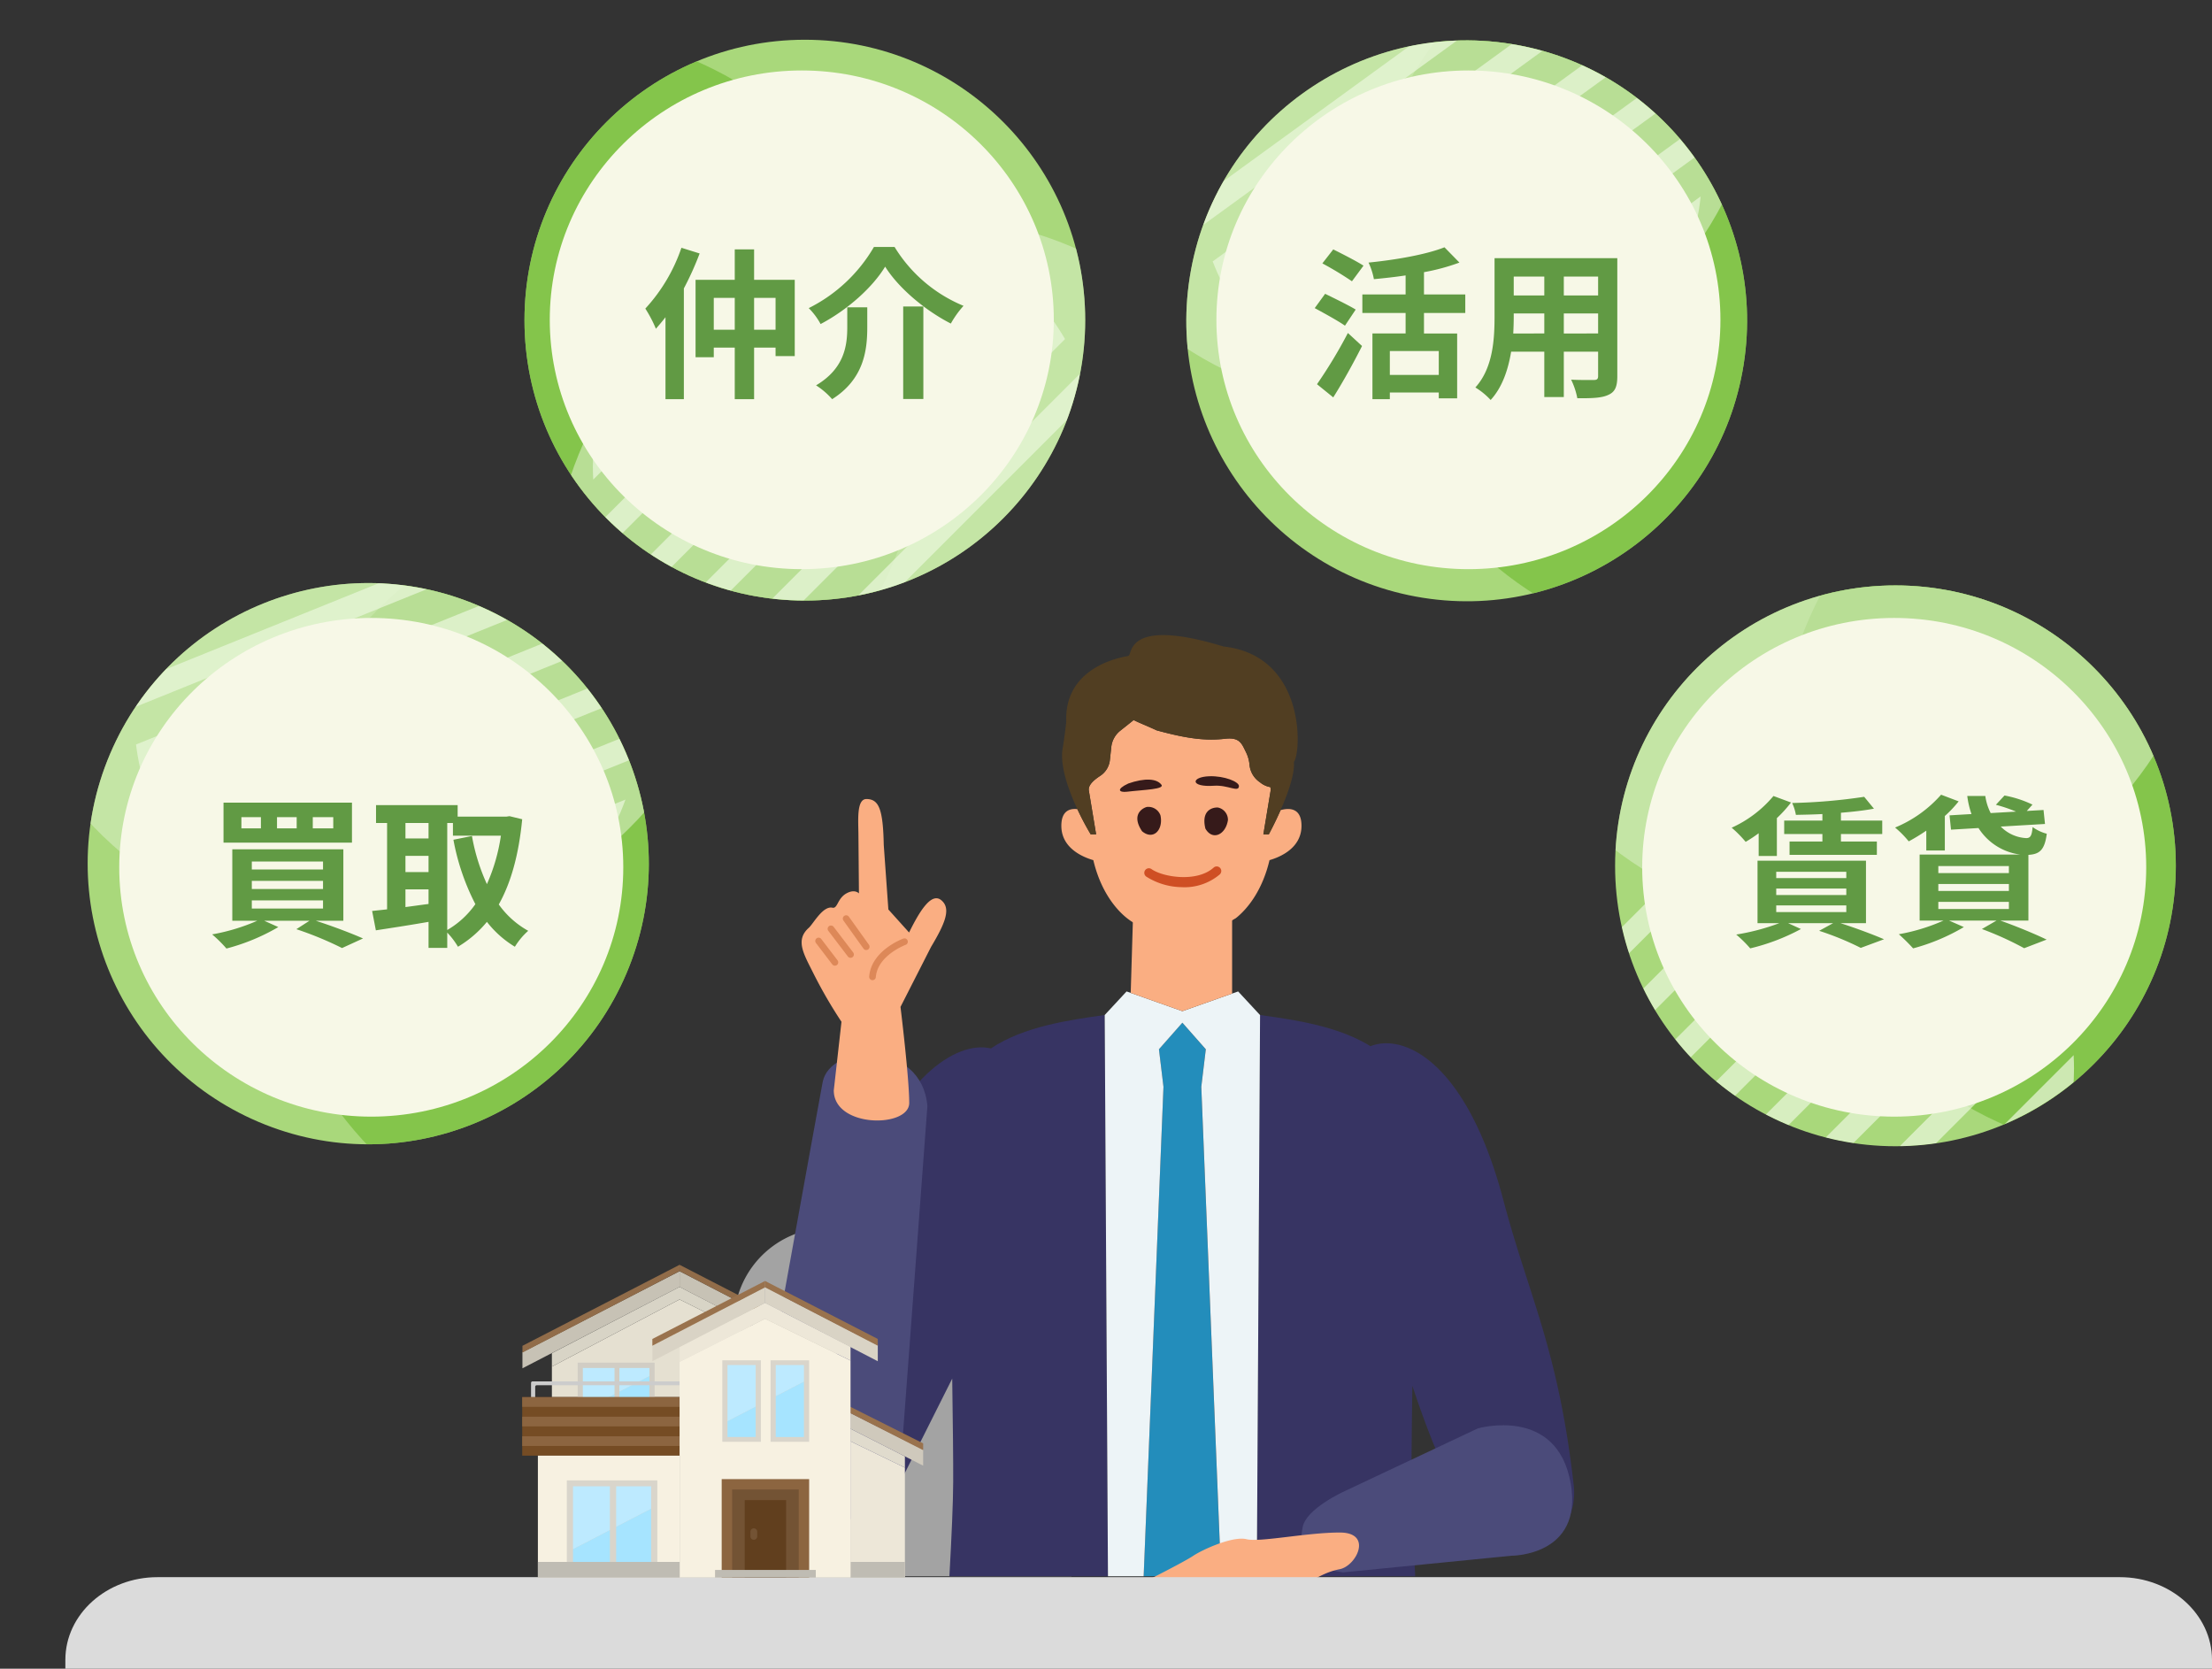 <svg xmlns="http://www.w3.org/2000/svg" xmlns:xlink="http://www.w3.org/1999/xlink" width="408.136" height="307.844" viewBox="0 0 408.136 307.844">
  <rect x="0" y="0" width="408.136" height="307.844" fill="#333333" stroke="none"/>
  <defs>
    <clipPath id="clip-path">
      <circle id="Ellipse_667" data-name="Ellipse 667" cx="51.729" cy="51.729" r="51.729" transform="translate(190.914 818.914)" fill="#fff0f1"/>
    </clipPath>
    <clipPath id="clip-path-2">
      <circle id="Ellipse_667-2" data-name="Ellipse 667" cx="51.73" cy="51.73" r="51.73" transform="translate(190.914 818.914)" fill="#fff0f1"/>
    </clipPath>
  </defs>
  <g id="Group_30052" data-name="Group 30052" transform="translate(-172.944 -5208.165)">
    <g id="Group_30050" data-name="Group 30050" transform="translate(185 5217)">
      <g id="Group_30044" data-name="Group 30044" transform="translate(0 114.975)">
        <path id="Path_101880" data-name="Path 101880" d="M224.977,426.78h-44.74a17.554,17.554,0,0,0-17.554,17.554v46.743h62.294Z" transform="translate(-39.315 -324.096)" fill="#a3a3a3"/>
        <g id="Group_30038" data-name="Group 30038" transform="translate(127.93 -6.646)">
          <g id="Group_30035" data-name="Group 30035" transform="translate(0 30.244)">
            <g id="Group_30031" data-name="Group 30031" transform="translate(0 35.492)">
              <g id="Group_30030" data-name="Group 30030" transform="translate(2.859)">
                <g id="Group_30029" data-name="Group 30029" transform="translate(0 4.349)">
                  <path id="Path_101881" data-name="Path 101881" d="M234.081,363.112c-6.43.905-14.906,2.079-21,6.165-6.353-1.5-17.343,5.39-24.572,27.08-5.73,17.19-9.057,24.81-15.085,48.783-3,11.921,15.308,15.47,23.122,3.782l9.4-18.734c.116,8.1.2,15.174.18,19.057-.015,3.773-.286,10-.7,17.41h29.251l-.6-103.541Z" transform="translate(-173.098 -363.112)" fill="#373463"/>
                  <path id="Path_101882" data-name="Path 101882" d="M376.024,449.779c-2.837-25.057-8.338-34.957-12.962-52.477-6.637-25.152-18.07-30.942-24.543-28.438-6.036-3.756-14.158-4.878-20.368-5.752v0l-.6,103.54h29.238c-.406-7.45-.671-13.675-.687-17.41-.015-3.671.055-10.191.161-17.741a168.246,168.246,0,0,0,8.954,22.059C361.84,466.327,377.406,461.993,376.024,449.779Z" transform="translate(-228.511 -363.112)" fill="#373463"/>
                </g>
                <path id="Path_101883" data-name="Path 101883" d="M295.153,370.322l-4.323-4.9-4.323,4.9.834,6.924-3.656,90.295h14.29l-3.656-90.295Z" transform="translate(-215.519 -359.651)" fill="#238dbb"/>
                <path id="Path_101884" data-name="Path 101884" d="M300.689,360.406l-4.037-4.349-1.111.393-9.18,3.249-9.529-3.372-.763-.27-4.037,4.349h0l.6,103.541h6.586l3.656-90.295-.834-6.924,4.323-4.9,4.323,4.9-.833,6.924,3.656,90.295h6.586l.6-103.54Z" transform="translate(-211.049 -356.057)" fill="#edf4f7"/>
              </g>
              <path id="Path_101885" data-name="Path 101885" d="M363.451,486.477l-24.832,11.7s-6.8,3.111-7.471,6.465c-.9,4.49.376,7.4,7.43,8.393l31.086-3.072s13.245.073,10.936-13.3C378.107,482.222,363.451,486.477,363.451,486.477Z" transform="translate(-230.769 -405.861)" fill="#4b4b7a"/>
              <path id="Path_101886" data-name="Path 101886" d="M168.661,444.058s10.634-58.951,11.6-64.048c1.367-7.209,18.3-7.76,19.327,4.412l-4.7,63.116s-.332,17.186-16.971,12.455C166.278,456.685,168.661,444.058,168.661,444.058Z" transform="translate(-168.46 -363.275)" fill="#4b4b7a"/>
            </g>
            <g id="Group_30034" data-name="Group 30034" transform="translate(7.923)">
              <g id="Group_30033" data-name="Group 30033">
                <path id="Path_101887" data-name="Path 101887" d="M183.466,330.591c-1.77-3.549-3.4-6.127-.784-8.4.888-.886,2.58-4.043,4.325-3.669.97.208.889-1.757,2.644-2.679,1.516-.8,2.236.043,2.236.043l-.093-10.639c0-2.66-.425-6.8,1.5-6.773,2.261.03,3.04,1.823,3.172,8.473l.85,11.9,3.824,4.249c1.948-3.954,4.113-7.476,5.949-5.949s.714,4.249-1.892,8.6l-5.641,11.077s1.608,13.076,1.608,17.717-13.919,4.64-13.919-2.32l1.421-12.655A85.755,85.755,0,0,1,183.466,330.591Z" transform="translate(-181.313 -298.477)" fill="#faae82"/>
                <g id="Group_30032" data-name="Group 30032" transform="translate(2.518 21.444)">
                  <path id="Path_101888" data-name="Path 101888" d="M207.837,340.214a.615.615,0,1,1,.424,1.155c-.052.019-5.177,1.947-5.5,5.95a.616.616,0,0,1-.613.566l-.05,0a.615.615,0,0,1-.563-.662C201.92,342.442,207.6,340.3,207.837,340.214Z" transform="translate(-191.589 -335.917)" fill="#dd8858"/>
                  <path id="Path_101889" data-name="Path 101889" d="M193.9,333.381a.616.616,0,0,1,.858.143l3.691,5.165a.615.615,0,1,1-1,.715l-3.692-5.165A.616.616,0,0,1,193.9,333.381Z" transform="translate(-188.561 -333.266)" fill="#dd8858"/>
                  <path id="Path_101890" data-name="Path 101890" d="M189.343,336.454a.614.614,0,0,1,.862.116l3.609,4.73a.615.615,0,1,1-.978.746l-3.608-4.73A.614.614,0,0,1,189.343,336.454Z" transform="translate(-186.819 -334.441)" fill="#dd8858"/>
                  <path id="Path_101891" data-name="Path 101891" d="M185.64,340.088a.616.616,0,0,1,.862.116l3.007,3.942a.615.615,0,1,1-.978.746l-3.007-3.941A.616.616,0,0,1,185.64,340.088Z" transform="translate(-185.399 -335.835)" fill="#dd8858"/>
                </g>
              </g>
              <path id="Path_101892" data-name="Path 101892" d="M319.608,518c-6.149,0-14.759,1.845-17.218,1.23s-7.994,1.845-9.839,3.075-9.224,4.919-9.224,4.919-1.844,2.459,3.075,2.459,11.683,1.23,15.373.615a52.107,52.107,0,0,0,10.454-2.46c3.075-1.23,4.3-2.46,7.379-3.075S325.758,518,319.608,518Z" transform="translate(-220.315 -382.687)" fill="#faae82"/>
            </g>
          </g>
          <g id="Group_30037" data-name="Group 30037" transform="translate(55.839 0)">
            <path id="Path_101893" data-name="Path 101893" d="M295.894,286.46c-1.112,2.519-2.178,4.471-2.178,4.471h-1l1.334-8.047a1.349,1.349,0,0,0-.057-.668,4.038,4.038,0,0,1-1.9-.886,4.36,4.36,0,0,1-1.935-3.259,6.564,6.564,0,0,0-.691-2.379c-.736-1.473-1.112-2.7-3.778-2.4-3.563.413-7,0-12.668-1.547-2-.929-3.151-1.343-4.235-1.9l-2.447,1.947a4.44,4.44,0,0,0-1.68,2.989l-.269,2.5a4.008,4.008,0,0,1-1.824,2.888c-1.147.762-2.229,1.692-2.047,2.709l1.334,8.047h-1a51.816,51.816,0,0,1-2.457-4.649c-1.349-.151-2.958.259-2.958,3.078,0,4.152,4.017,5.793,5.9,6.335,1.667,7.058,5.6,10.724,8.032,11.863.01,0,.017.006.019.009.6,1.114,9.365,4.85,16.407,0,.731-.5,1.34-.887,1.845-1.172,2.261-1.8,4.915-5.23,6.206-10.7,1.885-.542,5.9-2.183,5.9-6.335C299.748,285.869,297.279,286.071,295.894,286.46Z" transform="translate(-255.434 -254.174)" fill="#faae82"/>
            <path id="Path_101894" data-name="Path 101894" d="M280.253,333.068l-.434,14.441,9.528,3.372,9.181-3.249V333.985C293.771,337.336,286.164,337.358,280.253,333.068Z" transform="translate(-267.015 -281.502)" fill="#faae82"/>
            <path id="Path_101896" data-name="Path 101896" d="M285.46,243.96c-18.336-5.571-16.736,1.7-17.54,1.7h.054l-.153.071c-3.98.661-11.7,3.411-11.367,12.076,0,.092-.291,2.739-.667,4.952-.551,3.243,1.125,7.807,2.713,11.205a51.824,51.824,0,0,0,2.457,4.649h1l-1.334-8.047c-.183-1.017.9-1.947,2.047-2.709a4.009,4.009,0,0,0,1.823-2.888l.269-2.5a4.439,4.439,0,0,1,1.68-2.989l2.447-1.947c1.084.555,2.235.968,4.235,1.9,5.668,1.547,9.106,1.96,12.668,1.547,2.667-.309,3.042.923,3.779,2.4a6.573,6.573,0,0,1,.691,2.379,4.359,4.359,0,0,0,1.935,3.259,4.041,4.041,0,0,0,1.9.886,1.342,1.342,0,0,1,.057.668l-1.334,8.047h1s1.066-1.953,2.178-4.471c1.292-2.927,2.646-6.62,2.458-8.908C299.81,263.614,300.781,245.662,285.46,243.96Z" transform="translate(-255.543 -241.86)" fill="#513e22"/>
            <g id="Group_30036" data-name="Group 30036" transform="translate(10.817 26.034)">
              <path id="Path_101898" data-name="Path 101898" d="M282.782,298.179a2.367,2.367,0,0,0-2.419-1.56c-.269-.027-3.3,1.022-.975,4.492C281.456,302.839,283.348,300.865,282.782,298.179Z" transform="translate(-275.306 -290.958)" fill="#361a1a"/>
              <path id="Path_101899" data-name="Path 101899" d="M280.886,289.506c-.846-.983-2.883-1.235-6.144-.094.033-.011.065-.019.1-.029-2.307,1.072-1.688,1.685-.244,1.512C277.7,290.521,281.855,290.462,280.886,289.506Z" transform="translate(-273.31 -288.034)" fill="#361a1a"/>
              <path id="Path_101900" data-name="Path 101900" d="M309.978,298.308a2.326,2.326,0,0,0-1.72-2.265c-.242-.115-3.424-.151-2.44,3.865C307.154,302.212,309.589,301,309.978,298.308Z" transform="translate(-290.05 -290.239)" fill="#361a1a"/>
              <path id="Path_101901" data-name="Path 101901" d="M310.691,289.467c.027-.78-2.652-1.914-5.487-1.814-3.4.12-3.569,2.059.878,1.751C308.676,289.225,310.648,290.717,310.691,289.467Z" transform="translate(-288.735 -287.647)" fill="#361a1a"/>
              <path id="Path_101902" data-name="Path 101902" d="M297.871,320.925a.845.845,0,0,0-1.194-.064c-3.115,2.8-9.414,1.738-11.458.279a.845.845,0,0,0-.983,1.376,12.521,12.521,0,0,0,6.507,1.953,10.065,10.065,0,0,0,7.065-2.351A.846.846,0,0,0,297.871,320.925Z" transform="translate(-279.391 -304.003)" fill="#cf4f24"/>
            </g>
          </g>
        </g>
        <g id="Group_30039" data-name="Group 30039" transform="translate(0 167.146)">
          <path id="Path_101903" data-name="Path 101903" d="M460.007,531.09H97.933c-9.39,0-17,6.834-17,15.264v1.624H477.01v-1.624C477.01,537.924,469.4,531.09,460.007,531.09Z" transform="translate(-80.93 -531.09)" fill="#dbdbdb"/>
        </g>
      </g>
      <g id="Group_30049" data-name="Group 30049" transform="translate(0 0)">
        <g id="Group_30054" data-name="Group 30054" transform="translate(87.941 3.378)">
          <g id="Group_30053" data-name="Group 30053" transform="translate(101.441 -6.242) rotate(90)">
            <g id="Mask_Group_182" data-name="Mask Group 182" transform="translate(-817.553 295.58) rotate(-90)" clip-path="url(#clip-path)">
              <ellipse id="Ellipse_664" data-name="Ellipse 664" cx="69.849" cy="70.141" rx="69.849" ry="70.141" transform="translate(172.794 796.702)" fill="#a9d87b"/>
              <ellipse id="Ellipse_665" data-name="Ellipse 665" cx="69.265" cy="70.434" rx="69.265" ry="70.434" transform="translate(126.033 817.16)" fill="#78bf3c" opacity="0.756"/>
              <ellipse id="Ellipse_666" data-name="Ellipse 666" cx="69.557" cy="71.018" rx="69.557" ry="71.018" transform="translate(195.59 851.646)" fill="#d3ebbc" opacity="0.653"/>
              <g id="Group_30060" data-name="Group 30060" transform="translate(203.533 850.872)">
                <g id="Group_30059" data-name="Group 30059" transform="translate(0 0)" opacity="0.713">
                  <path id="Path_101904" data-name="Path 101904" d="M4.894,200.684a46.556,46.556,0,0,0-13.562,7.433l-7.811,7.809a46.633,46.633,0,0,0-7.433,13.564Z" transform="translate(26.498 -198.098)" fill="#eaf7dc"/>
                  <path id="Path_101905" data-name="Path 101905" d="M-25.247,248.474,23.88,199.348q-1.229-.064-2.473-.065c-1.266,0-2.516.065-3.758.162l-42.8,42.8c-.1,1.24-.164,2.492-.164,3.758C-25.313,246.832-25.289,247.655-25.247,248.474Z" transform="translate(25.313 -199.283)" fill="#eaf7dc"/>
                  <path id="Path_101906" data-name="Path 101906" d="M36.115,201.3a46.378,46.378,0,0,0-4.766-1.366l-56.013,56.013A46.252,46.252,0,0,0-23.3,260.71Z" transform="translate(25.862 -198.735)" fill="#eaf7dc"/>
                  <path id="Path_101907" data-name="Path 101907" d="M44.48,204.433q-1.872-1.224-3.863-2.268L-22.43,265.212q1.041,1.99,2.267,3.863Z" transform="translate(27.751 -196.846)" fill="#eaf7dc"/>
                  <path id="Path_101908" data-name="Path 101908" d="M-16.064,274.563l66.033-66.031q-1.5-1.573-3.13-3l-65.9,65.9Q-17.636,273.067-16.064,274.563Z" transform="translate(30.597 -193.999)" fill="#eaf7dc"/>
                  <path id="Path_101909" data-name="Path 101909" d="M52.852,213.592q-1.118-1.921-2.41-3.723l-65.168,65.17q1.8,1.29,3.721,2.409Z" transform="translate(34.266 -190.33)" fill="#eaf7dc"/>
                  <path id="Path_101910" data-name="Path 101910" d="M52.879,219.794a46.48,46.48,0,0,0-1.554-4.576l-60.7,60.7A46.132,46.132,0,0,0-4.8,277.474Z" transform="translate(38.791 -185.806)" fill="#eaf7dc"/>
                  <path id="Path_101911" data-name="Path 101911" d="M3.126,273.619l45.9-45.9c0-.268.02-.532.02-.8a47.455,47.455,0,0,0-.279-5.074L-2.749,273.36a47.039,47.039,0,0,0,5.074.279C2.592,273.639,2.858,273.624,3.126,273.619Z" transform="translate(44.395 -180.201)" fill="#eaf7dc"/>
                  <path id="Path_101912" data-name="Path 101912" d="M36.494,240.511a46.376,46.376,0,0,0,3.653-9.784L6.132,264.741a46.37,46.37,0,0,0,9.784-3.651Z" transform="translate(51.906 -172.691)" fill="#eaf7dc"/>
                </g>
              </g>
            </g>
            <ellipse id="Ellipse_662" data-name="Ellipse 662" cx="46" cy="46.5" rx="46" ry="46.5" transform="translate(7.029 7)" fill="#f7f8e7"/>
          </g>
          <path id="Path_104011" data-name="Path 104011" d="M-22.71-25.32A31.5,31.5,0,0,1-29.37-14.1a23.382,23.382,0,0,1,1.95,3.72c.57-.66,1.17-1.35,1.77-2.13V2.61h3.39V-17.82a56.036,56.036,0,0,0,2.91-6.45ZM-9.3-10.2v-5.88h3.96v5.88Zm-7.44,0v-5.88h3.87v5.88Zm7.44-9.21v-5.61h-3.57v5.61H-20.1V-5.13h3.36V-6.9h3.87V2.61H-9.3V-6.9h3.96v1.56H-1.8V-19.41Zm24.18-2.43c2.43,3.9,7.35,8.07,12.12,10.5a18.026,18.026,0,0,1,2.34-3.27A26.944,26.944,0,0,1,16.62-25.47H12.81A28.794,28.794,0,0,1,.78-14.19a12.709,12.709,0,0,1,2.19,2.94C7.98-13.89,12.57-18.03,14.88-21.84Zm3.33,7.35V2.58h3.72V-14.49Zm-10.32.15v3.63c0,3.42-.51,7.65-5.76,10.77A13.71,13.71,0,0,1,5.1,2.61c5.85-3.69,6.48-9,6.48-13.23v-3.72Z" transform="translate(48.442 58.817)" fill="#619a44"/>
        </g>
        <g id="Group_30062" data-name="Group 30062" transform="translate(6.503 104.604)">
          <g id="Group_30053-2" data-name="Group 30053" transform="translate(101.441 -6.242) rotate(90)">
            <g id="Mask_Group_182-2" data-name="Mask Group 182" transform="matrix(-0.391, 0.921, -0.921, -0.391, 948.872, 169.002)" clip-path="url(#clip-path-2)">
              <ellipse id="Ellipse_664-2" data-name="Ellipse 664" cx="69.85" cy="70.142" rx="69.85" ry="70.142" transform="translate(172.793 796.702)" fill="#a9d87b"/>
              <ellipse id="Ellipse_665-2" data-name="Ellipse 665" cx="69.266" cy="70.435" rx="69.266" ry="70.435" transform="translate(126.032 817.16)" fill="#78bf3c" opacity="0.756"/>
              <ellipse id="Ellipse_666-2" data-name="Ellipse 666" cx="69.558" cy="71.019" rx="69.558" ry="71.019" transform="translate(195.59 851.647)" fill="#d3ebbc" opacity="0.653"/>
              <g id="Group_30060-2" data-name="Group 30060" transform="translate(203.533 850.873)">
                <g id="Group_30059-2" data-name="Group 30059" transform="translate(0 0)" opacity="0.713">
                  <path id="Path_101904-2" data-name="Path 101904" d="M4.894,200.684a46.556,46.556,0,0,0-13.562,7.433l-7.811,7.809a46.633,46.633,0,0,0-7.433,13.564Z" transform="translate(26.498 -198.098)" fill="#eaf7dc"/>
                  <path id="Path_101905-2" data-name="Path 101905" d="M-25.247,248.475l49.127-49.128q-1.229-.064-2.473-.065c-1.266,0-2.516.065-3.758.162l-42.8,42.8c-.1,1.24-.164,2.492-.164,3.758C-25.313,246.832-25.289,247.656-25.247,248.475Z" transform="translate(25.313 -199.283)" fill="#eaf7dc"/>
                  <path id="Path_101906-2" data-name="Path 101906" d="M36.115,201.3a46.379,46.379,0,0,0-4.766-1.366l-56.014,56.014a46.252,46.252,0,0,0,1.364,4.766Z" transform="translate(25.862 -198.735)" fill="#eaf7dc"/>
                  <path id="Path_101907-2" data-name="Path 101907" d="M44.481,204.433q-1.872-1.224-3.863-2.268L-22.43,265.213q1.041,1.991,2.267,3.863Z" transform="translate(27.751 -196.846)" fill="#eaf7dc"/>
                  <path id="Path_101908-2" data-name="Path 101908" d="M-16.064,274.564,49.97,208.532q-1.5-1.573-3.13-3l-65.905,65.9Q-17.636,273.068-16.064,274.564Z" transform="translate(30.597 -193.999)" fill="#eaf7dc"/>
                  <path id="Path_101909-2" data-name="Path 101909" d="M52.853,213.592q-1.118-1.921-2.411-3.723l-65.169,65.17q1.8,1.29,3.721,2.409Z" transform="translate(34.267 -190.33)" fill="#eaf7dc"/>
                  <path id="Path_101910-2" data-name="Path 101910" d="M52.88,219.794a46.482,46.482,0,0,0-1.554-4.576l-60.7,60.7A46.141,46.141,0,0,0-4.8,277.475Z" transform="translate(38.791 -185.806)" fill="#eaf7dc"/>
                  <path id="Path_101911-2" data-name="Path 101911" d="M3.126,273.619l45.9-45.9c0-.268.02-.532.02-.8a47.455,47.455,0,0,0-.279-5.074L-2.749,273.361a47.04,47.04,0,0,0,5.074.279C2.593,273.64,2.858,273.625,3.126,273.619Z" transform="translate(44.396 -180.2)" fill="#eaf7dc"/>
                  <path id="Path_101912-2" data-name="Path 101912" d="M36.494,240.511a46.376,46.376,0,0,0,3.653-9.784L6.132,264.742a46.373,46.373,0,0,0,9.784-3.651Z" transform="translate(51.907 -172.69)" fill="#eaf7dc"/>
                </g>
              </g>
            </g>
            <ellipse id="Ellipse_662-2" data-name="Ellipse 662" cx="46" cy="46.5" rx="46" ry="46.5" transform="translate(6.802 4.999)" fill="#f7f8e7"/>
          </g>
          <path id="Path_104014" data-name="Path 104014" d="M-6.51-19.44h-3.78v-2.07h3.78Zm-6.75,0h-3.63v-2.07h3.63Zm-6.6,0h-3.6v-2.07h3.6Zm16.8-4.74h-23.7v7.38h23.7ZM-21.54-6.15H-8.4v1.5H-21.54Zm0-3.6H-8.4v1.5H-21.54Zm0-3.57H-8.4v1.47H-21.54ZM-4.65-2.4V-15.57H-25.14V-2.4h4.62A36.492,36.492,0,0,1-28.86.12a24.113,24.113,0,0,1,2.64,2.61,37.8,37.8,0,0,0,9.57-3.96L-19.26-2.4h8.37L-13.32-.84A64.2,64.2,0,0,1-4.89,2.64L-1.02.87C-3.12-.06-6.57-1.38-9.75-2.4ZM14.52-20.43h1.05v2.34h8.85a34.026,34.026,0,0,1-2.58,8.94,36.177,36.177,0,0,1-2.76-8.88l-3.42.69A42.506,42.506,0,0,0,19.71-5.46,16.265,16.265,0,0,1,14.52-.69ZM6.81-8.19h4.26v2.7c-1.44.18-2.88.39-4.26.57Zm0-6.18h4.26v3H6.81Zm4.26-6.06v2.85H6.81v-2.85Zm14.94-1.26-.6.09H16.44v-2.13H1.38v3.3H3.42V-4.5c-1.02.12-1.95.21-2.76.3L1.35-.63c2.76-.42,6.27-.96,9.72-1.56v4.8h3.45V-.21A14.269,14.269,0,0,1,16.5,2.4a20.552,20.552,0,0,0,5.34-4.59A18.926,18.926,0,0,0,27,2.4,12.95,12.95,0,0,1,29.46-.54,16.5,16.5,0,0,1,24.03-5.4c2.25-4.02,3.69-9.18,4.32-15.72Z" transform="translate(49.442 58.817)" fill="#619a44"/>
        </g>
        <g id="Group_30063" data-name="Group 30063" transform="translate(288.503 104.604)">
          <g id="Group_30053-3" data-name="Group 30053" transform="translate(101.441 -6.242) rotate(90)">
            <g id="Mask_Group_182-3" data-name="Mask Group 182" transform="translate(923.176 -190.375) rotate(90)" clip-path="url(#clip-path-2)">
              <ellipse id="Ellipse_664-3" data-name="Ellipse 664" cx="69.85" cy="70.142" rx="69.85" ry="70.142" transform="translate(172.793 796.702)" fill="#a9d87b"/>
              <ellipse id="Ellipse_665-3" data-name="Ellipse 665" cx="69.266" cy="70.435" rx="69.266" ry="70.435" transform="translate(126.032 817.16)" fill="#78bf3c" opacity="0.756"/>
              <ellipse id="Ellipse_666-3" data-name="Ellipse 666" cx="69.558" cy="71.019" rx="69.558" ry="71.019" transform="translate(183.226 859.494)" fill="#d3ebbc" opacity="0.653"/>
              <g id="Group_30060-3" data-name="Group 30060" transform="translate(209.7 786.524)">
                <g id="Group_30059-3" data-name="Group 30059" transform="translate(0 0)" opacity="0.713">
                  <path id="Path_101904-3" data-name="Path 101904" d="M4.894,200.684a46.556,46.556,0,0,0-13.562,7.433l-7.811,7.809a46.633,46.633,0,0,0-7.433,13.564Z" transform="translate(26.498 -198.098)" fill="#eaf7dc"/>
                  <path id="Path_101905-3" data-name="Path 101905" d="M-25.247,248.475l49.127-49.128q-1.229-.064-2.473-.065c-1.266,0-2.516.065-3.758.162l-42.8,42.8c-.1,1.24-.164,2.492-.164,3.758C-25.313,246.832-25.289,247.656-25.247,248.475Z" transform="translate(25.313 -199.283)" fill="#eaf7dc"/>
                  <path id="Path_101906-3" data-name="Path 101906" d="M36.115,201.3a46.379,46.379,0,0,0-4.766-1.366l-56.014,56.014a46.252,46.252,0,0,0,1.364,4.766Z" transform="translate(25.862 -198.735)" fill="#eaf7dc"/>
                  <path id="Path_101907-3" data-name="Path 101907" d="M44.481,204.433q-1.872-1.224-3.863-2.268L-22.43,265.213q1.041,1.991,2.267,3.863Z" transform="translate(27.751 -196.846)" fill="#eaf7dc"/>
                  <path id="Path_101908-3" data-name="Path 101908" d="M-16.064,274.564,49.97,208.532q-1.5-1.573-3.13-3l-65.905,65.9Q-17.636,273.068-16.064,274.564Z" transform="translate(30.597 -193.999)" fill="#eaf7dc"/>
                  <path id="Path_101909-3" data-name="Path 101909" d="M52.853,213.592q-1.118-1.921-2.411-3.723l-65.169,65.17q1.8,1.29,3.721,2.409Z" transform="translate(34.267 -190.33)" fill="#eaf7dc"/>
                  <path id="Path_101910-3" data-name="Path 101910" d="M52.88,219.794a46.482,46.482,0,0,0-1.554-4.576l-60.7,60.7A46.141,46.141,0,0,0-4.8,277.475Z" transform="translate(38.791 -185.806)" fill="#eaf7dc"/>
                  <path id="Path_101911-3" data-name="Path 101911" d="M3.126,273.619l45.9-45.9c0-.268.02-.532.02-.8a47.455,47.455,0,0,0-.279-5.074L-2.749,273.361a47.04,47.04,0,0,0,5.074.279C2.593,273.64,2.858,273.625,3.126,273.619Z" transform="translate(44.396 -180.2)" fill="#eaf7dc"/>
                  <path id="Path_101912-3" data-name="Path 101912" d="M36.494,240.511a46.376,46.376,0,0,0,3.653-9.784L6.132,264.742a46.373,46.373,0,0,0,9.784-3.651Z" transform="translate(51.907 -172.69)" fill="#eaf7dc"/>
                </g>
              </g>
            </g>
            <ellipse id="Ellipse_662-3" data-name="Ellipse 662" cx="46" cy="46.5" rx="46" ry="46.5" transform="translate(6.801 6)" fill="#f7f8e7"/>
          </g>
          <path id="Path_104013" data-name="Path 104013" d="M-12.75-20.88H-19.8v2.49h7.05v1.38h-6.06v2.46H-2.7v-2.46H-9.33v-1.38h7.62v-2.49H-9.33v-1.44c2.22-.18,4.32-.42,6.09-.75l-1.8-2.19a103.258,103.258,0,0,1-13.29,1.14,8.808,8.808,0,0,1,.69,2.19c1.56-.03,3.21-.06,4.89-.15Zm-11.76,6.54h3.36v-6.99a23.114,23.114,0,0,0,2.61-2.88l-3.24-1.2a21.735,21.735,0,0,1-7.71,5.85,21.149,21.149,0,0,1,2.58,2.61,25.468,25.468,0,0,0,2.4-1.59Zm3.24,9.12H-8.34v1.23H-21.27Zm0-3.12H-8.34v1.2H-21.27Zm0-3.09H-8.34v1.17H-21.27ZM-4.71-1.95V-13.47H-24.72V-1.95h4.02A40.729,40.729,0,0,1-28.65.15,23.052,23.052,0,0,1-26.07,2.7,38.341,38.341,0,0,0-16.71-.87l-2.37-1.08h8.31L-13.35-.54A54.368,54.368,0,0,1-5.67,2.61l4.29-1.59C-3.33.18-6.51-1.02-9.42-1.95ZM6.42-15.36H9.84v-6.36a21.344,21.344,0,0,0,2.55-2.7L9.15-25.65A22.982,22.982,0,0,1,.66-19.59a18.394,18.394,0,0,1,2.52,2.55,34.846,34.846,0,0,0,3.24-1.98ZM8.64-5.88H21.66v1.32H8.64Zm0-3.3H21.66v1.29H8.64Zm0-3.3H21.66v1.29H8.64ZM25.26-2.43V-14.55c2.07-.12,3-.9,3.39-3.9a7.724,7.724,0,0,1-2.61-1.23c-.15,1.53-.36,2.01-1.14,2.04a7.062,7.062,0,0,1-4.74-2.13l8.16-.48-.27-2.58-3.09.18,1.05-1.17a20.433,20.433,0,0,0-5.16-1.68l-1.59,1.71a28.582,28.582,0,0,1,3.72,1.26l-4.68.27a9.921,9.921,0,0,1-.99-3.15H13.98a15.915,15.915,0,0,0,.78,3.33l-4.05.24.27,2.64,5.07-.3a10.721,10.721,0,0,0,7.68,4.89H5.19V-2.43H9.6A35.227,35.227,0,0,1,1.35.09,36.184,36.184,0,0,1,3.99,2.7a37.174,37.174,0,0,0,9.36-3.93l-2.73-1.2h8.76L16.68-.87a59.153,59.153,0,0,1,7.8,3.54l4.14-1.59c-2.04-.99-5.49-2.43-8.55-3.51Z" transform="translate(48.442 58.817)" fill="#619a44"/>
        </g>
        <g id="Group_30061" data-name="Group 30061" transform="translate(210.941 3.378)">
          <g id="Group_30053-4" data-name="Group 30053" transform="translate(101.441 -6.242) rotate(90)">
            <g id="Mask_Group_182-4" data-name="Mask Group 182" transform="translate(951.097 -49.642) rotate(99)" clip-path="url(#clip-path-2)">
              <ellipse id="Ellipse_664-4" data-name="Ellipse 664" cx="69.85" cy="70.142" rx="69.85" ry="70.142" transform="translate(172.793 796.702)" fill="#a9d87b"/>
              <ellipse id="Ellipse_665-4" data-name="Ellipse 665" cx="69.266" cy="70.435" rx="69.266" ry="70.435" transform="translate(126.032 817.16)" fill="#78bf3c" opacity="0.756"/>
              <ellipse id="Ellipse_666-4" data-name="Ellipse 666" cx="69.558" cy="71.019" rx="69.558" ry="71.019" transform="translate(195.59 851.647)" fill="#d3ebbc" opacity="0.653"/>
              <g id="Group_30060-4" data-name="Group 30060" transform="translate(203.533 850.873)">
                <g id="Group_30059-4" data-name="Group 30059" transform="translate(0 0)" opacity="0.713">
                  <path id="Path_101904-4" data-name="Path 101904" d="M4.894,200.684a46.556,46.556,0,0,0-13.562,7.433l-7.811,7.809a46.633,46.633,0,0,0-7.433,13.564Z" transform="translate(26.498 -198.098)" fill="#eaf7dc"/>
                  <path id="Path_101905-4" data-name="Path 101905" d="M-25.247,248.475l49.127-49.128q-1.229-.064-2.473-.065c-1.266,0-2.516.065-3.758.162l-42.8,42.8c-.1,1.24-.164,2.492-.164,3.758C-25.313,246.832-25.289,247.656-25.247,248.475Z" transform="translate(25.313 -199.283)" fill="#eaf7dc"/>
                  <path id="Path_101906-4" data-name="Path 101906" d="M36.115,201.3a46.379,46.379,0,0,0-4.766-1.366l-56.014,56.014a46.252,46.252,0,0,0,1.364,4.766Z" transform="translate(25.862 -198.735)" fill="#eaf7dc"/>
                  <path id="Path_101907-4" data-name="Path 101907" d="M44.481,204.433q-1.872-1.224-3.863-2.268L-22.43,265.213q1.041,1.991,2.267,3.863Z" transform="translate(27.751 -196.846)" fill="#eaf7dc"/>
                  <path id="Path_101908-4" data-name="Path 101908" d="M-16.064,274.564,49.97,208.532q-1.5-1.573-3.13-3l-65.905,65.9Q-17.636,273.068-16.064,274.564Z" transform="translate(30.597 -193.999)" fill="#eaf7dc"/>
                  <path id="Path_101909-4" data-name="Path 101909" d="M52.853,213.592q-1.118-1.921-2.411-3.723l-65.169,65.17q1.8,1.29,3.721,2.409Z" transform="translate(34.267 -190.33)" fill="#eaf7dc"/>
                  <path id="Path_101910-4" data-name="Path 101910" d="M52.88,219.794a46.482,46.482,0,0,0-1.554-4.576l-60.7,60.7A46.141,46.141,0,0,0-4.8,277.475Z" transform="translate(38.791 -185.806)" fill="#eaf7dc"/>
                  <path id="Path_101911-4" data-name="Path 101911" d="M3.126,273.619l45.9-45.9c0-.268.02-.532.02-.8a47.455,47.455,0,0,0-.279-5.074L-2.749,273.361a47.04,47.04,0,0,0,5.074.279C2.593,273.64,2.858,273.625,3.126,273.619Z" transform="translate(44.396 -180.2)" fill="#eaf7dc"/>
                  <path id="Path_101912-4" data-name="Path 101912" d="M36.494,240.511a46.376,46.376,0,0,0,3.653-9.784L6.132,264.742a46.373,46.373,0,0,0,9.784-3.651Z" transform="translate(51.907 -172.69)" fill="#eaf7dc"/>
                </g>
              </g>
            </g>
            <ellipse id="Ellipse_662-4" data-name="Ellipse 662" cx="46" cy="46.5" rx="46" ry="46.5" transform="translate(7.029 7)" fill="#f7f8e7"/>
          </g>
          <path id="Path_104012" data-name="Path 104012" d="M-19.86-22.02c-1.29-.84-3.9-2.16-5.58-3l-2.01,2.58a62.084,62.084,0,0,1,5.46,3.3Zm-1.44,8.1c-1.32-.81-3.99-2.1-5.64-2.91l-1.92,2.64c1.77.96,4.35,2.37,5.58,3.24Zm-4.14,16.2c1.83-2.91,3.72-6.33,5.31-9.48l-2.61-2.4a88.665,88.665,0,0,1-5.7,9.45ZM-5.97-1.86H-15V-6.27h9.03Zm4.89-11.43v-3.42H-8.7v-4.11a38.345,38.345,0,0,0,6.54-1.77l-2.76-2.82c-3.3,1.32-8.91,2.31-14.01,2.82a12.573,12.573,0,0,1,.99,3.06c1.89-.18,3.87-.39,5.85-.69v3.51h-7.98v3.42h7.98v3.78h-6.12V2.61H-15V1.38h9.03V2.46h3.39V-9.51H-8.7v-3.78ZM17.1-9.51V-13.2h6.33v3.69Zm-9.33,0c.06-1.11.09-2.19.09-3.15v-.54H13.5v3.69Zm5.73-10.5v3.48H7.86v-3.48Zm9.93,3.48H17.1v-3.48h6.33Zm3.54-6.87H4.32v10.71C4.32-8.49,4.05-3.15.78.45A13.178,13.178,0,0,1,3.6,2.76C5.76.42,6.84-2.88,7.38-6.15H13.5V2.22h3.6V-6.15h6.33v4.5c0,.54-.21.72-.78.72-.54,0-2.52.03-4.2-.06a13.488,13.488,0,0,1,1.14,3.42c2.7.03,4.53-.03,5.76-.63,1.2-.54,1.62-1.5,1.62-3.42Z" transform="translate(48.442 58.817)" fill="#619a44"/>
        </g>
      </g>
    </g>
    <g id="Group_30051" data-name="Group 30051" transform="translate(269.299 5441.497)">
      <g id="Group_1873" data-name="Group 1873" transform="translate(60.553 30.233)">
        <path id="Path_9491" data-name="Path 9491" d="M776.326,734.495v25.151h10.056V739.366Z" transform="translate(-776.326 -732.18)" fill="#ede7d8"/>
        <path id="Path_9492" data-name="Path 9492" d="M786.382,734.947l-10.056-5.109v2.315l10.056,4.871Z" transform="translate(-776.326 -729.838)" fill="#e0dbcd"/>
      </g>
      <path id="Path_9493" data-name="Path 9493" d="M654.579,686.331l28.994-14.944v2.892L654.579,689.3Z" transform="translate(-654.539 -670.206)" fill="#c7c2b5"/>
      <path id="Path_9494" data-name="Path 9494" d="M654.579,683.956l28.994-14.944v1.171L654.579,685.2Z" transform="translate(-654.539 -669.012)" fill="#916c49"/>
      <path id="Path_9495" data-name="Path 9495" d="M741.906,686.331l-28.994-14.944v2.892l28.994,15.02Z" transform="translate(-683.878 -670.206)" fill="#c7c2b5"/>
      <path id="Path_9496" data-name="Path 9496" d="M741.906,683.956l-28.994-14.944v1.171l28.994,15.02Z" transform="translate(-683.878 -669.012)" fill="#916c49"/>
      <path id="Path_9497" data-name="Path 9497" d="M689.071,681.863l-23.561,12.391v5.632h36.633V688.392Z" transform="translate(-660.036 -675.475)" fill="#e5e0d1"/>
      <path id="Path_9498" data-name="Path 9498" d="M702.142,686.05v-2.091l-13.072-6.753-23.561,12.228v2.479l23.561-12.392Z" transform="translate(-660.036 -673.133)" fill="#d8d4c6"/>
      <rect id="Rectangle_1648" data-name="Rectangle 1648" width="14.199" height="12.874" transform="translate(10.232 18.052)" fill="#d1cdc4"/>
      <g id="Group_1874" data-name="Group 1874" transform="translate(11.189 19.034)">
        <path id="Path_9499" data-name="Path 9499" d="M677.01,716.672v4.036h12.285v-10.4Z" transform="translate(-677.01 -708.817)" fill="#a6e4ff"/>
        <path id="Path_9500" data-name="Path 9500" d="M689.295,707.307H677.01v7.855l12.285-6.364Z" transform="translate(-677.01 -707.307)" fill="#bdeaff"/>
      </g>
      <rect id="Rectangle_1649" data-name="Rectangle 1649" width="0.898" height="12.098" transform="translate(17.032 18.828)" fill="#d1cdc4"/>
      <g id="Group_1875" data-name="Group 1875" transform="translate(1.627 21.504)">
        <path id="Path_9501" data-name="Path 9501" d="M657.771,712.568v2.59a.291.291,0,0,0,.291.291h.186a.291.291,0,0,0,.291-.291v-1.879a.291.291,0,0,1,.291-.291h26.662a.291.291,0,0,1,.291.291v1.879a.291.291,0,0,0,.291.291h.236a.291.291,0,0,0,.291-.291v-2.59a.291.291,0,0,0-.291-.291H658.062A.291.291,0,0,0,657.771,712.568Z" transform="translate(-657.771 -712.277)" fill="#ccc"/>
      </g>
      <rect id="Rectangle_1650" data-name="Rectangle 1650" width="31.925" height="10.797" transform="translate(0 24.411)" fill="#754c24"/>
      <rect id="Rectangle_1651" data-name="Rectangle 1651" width="31.925" height="1.787" transform="translate(0 31.634)" fill="#8c6540"/>
      <rect id="Rectangle_1652" data-name="Rectangle 1652" width="31.925" height="1.787" transform="translate(0 24.411)" fill="#8c6540"/>
      <rect id="Rectangle_1653" data-name="Rectangle 1653" width="31.925" height="1.787" transform="translate(0 28.022)" fill="#8c6540"/>
      <path id="Path_9502" data-name="Path 9502" d="M789.748,730.763l-13.423-6.743v2.892l13.423,6.819Z" transform="translate(-715.773 -696.679)" fill="#cfc9bc"/>
      <path id="Path_9503" data-name="Path 9503" d="M789.748,728.464l-13.423-6.743v1.171l13.423,6.819Z" transform="translate(-715.773 -695.522)" fill="#99724d"/>
      <rect id="Rectangle_1654" data-name="Rectangle 1654" width="10.056" height="2.886" transform="translate(60.553 54.812)" fill="#bfbcb3"/>
      <rect id="Rectangle_1655" data-name="Rectangle 1655" width="26.143" height="22.491" transform="translate(2.891 35.207)" fill="#f7f1e1"/>
      <path id="Path_9504" data-name="Path 9504" d="M728.684,689.034l-15.772,7.959V736.78h31.544V696.745Z" transform="translate(-683.878 -679.082)" fill="#f7f1e1"/>
      <path id="Path_9505" data-name="Path 9505" d="M744.456,693.771V691.2l-15.772-8.081L712.912,691.2v2.818l15.772-7.959Z" transform="translate(-683.878 -676.108)" fill="#ede7d8"/>
      <rect id="Rectangle_1656" data-name="Rectangle 1656" width="16.136" height="18.162" transform="translate(36.804 39.536)" fill="#8c6540"/>
      <rect id="Rectangle_1657" data-name="Rectangle 1657" width="12.283" height="16.255" transform="translate(38.731 41.443)" fill="#735334"/>
      <rect id="Rectangle_1658" data-name="Rectangle 1658" width="26.143" height="2.886" transform="translate(2.891 54.812)" fill="#bfbcb3"/>
      <rect id="Rectangle_1659" data-name="Rectangle 1659" width="16.696" height="15.042" transform="translate(8.232 39.77)" fill="#d9d5cb"/>
      <rect id="Rectangle_1660" data-name="Rectangle 1660" width="7.114" height="15.031" transform="translate(36.921 17.618)" fill="#d9d5cb"/>
      <rect id="Rectangle_1661" data-name="Rectangle 1661" width="7.114" height="15.031" transform="translate(45.824 17.618)" fill="#d9d5cb"/>
      <g id="Group_1876" data-name="Group 1876" transform="translate(9.37 40.855)">
        <path id="Path_9506" data-name="Path 9506" d="M687.769,751.208H673.35v11.615l14.419-7.469Z" transform="translate(-673.35 -751.208)" fill="#bdeaff"/>
        <path id="Path_9507" data-name="Path 9507" d="M673.35,767.017v2.343h14.419v-9.812Z" transform="translate(-673.35 -755.403)" fill="#a6e4ff"/>
      </g>
      <rect id="Rectangle_1662" data-name="Rectangle 1662" width="7.633" height="14.288" transform="translate(41.056 43.41)" fill="#613f1e"/>
      <rect id="Rectangle_1663" data-name="Rectangle 1663" width="18.59" height="1.405" transform="translate(35.577 56.292)" fill="#bfbcb3"/>
      <g id="Group_1877" data-name="Group 1877" transform="translate(46.778 18.498)">
        <path id="Path_9508" data-name="Path 9508" d="M753.816,706.229h-5.2v5.756l5.2-2.7Z" transform="translate(-748.612 -706.229)" fill="#bdeaff"/>
        <path id="Path_9509" data-name="Path 9509" d="M748.612,715.082V722.6h5.2v-10.21Z" transform="translate(-748.612 -709.326)" fill="#a6e4ff"/>
      </g>
      <rect id="Rectangle_1664" data-name="Rectangle 1664" width="1.153" height="14.2" transform="translate(16.179 40.612)" fill="#d9d5cb"/>
      <g id="Group_1878" data-name="Group 1878" transform="translate(37.876 18.498)">
        <path id="Path_9510" data-name="Path 9510" d="M735.9,706.229h-5.2V716.6l5.2-2.7Z" transform="translate(-730.701 -706.229)" fill="#bdeaff"/>
        <path id="Path_9511" data-name="Path 9511" d="M730.7,724.359v2.9h5.2v-5.6Z" transform="translate(-730.701 -713.992)" fill="#a6e4ff"/>
      </g>
      <path id="Path_9512" data-name="Path 9512" d="M702.8,688.008l20.8-10.7V680.2l-20.8,10.774Z" transform="translate(-678.79 -673.185)" fill="#d9d3c5"/>
      <path id="Path_9513" data-name="Path 9513" d="M702.8,685.709l20.8-10.7v1.171l-20.8,10.774Z" transform="translate(-678.79 -672.029)" fill="#99724d"/>
      <path id="Path_9514" data-name="Path 9514" d="M765.444,688.008l-20.8-10.7V680.2l20.8,10.774Z" transform="translate(-699.838 -673.185)" fill="#d9d3c5"/>
      <path id="Path_9515" data-name="Path 9515" d="M765.444,685.709l-20.8-10.7v1.171l20.8,10.774Z" transform="translate(-699.838 -672.029)" fill="#99724d"/>
      <path id="Rectangle_1665" data-name="Rectangle 1665" d="M.626,0h0a.626.626,0,0,1,.626.626v.856a.626.626,0,0,1-.626.626h0A.626.626,0,0,1,0,1.481V.626A.626.626,0,0,1,.626,0Z" transform="translate(42.106 48.617)" fill="#735334"/>
    </g>
  </g>
</svg>
